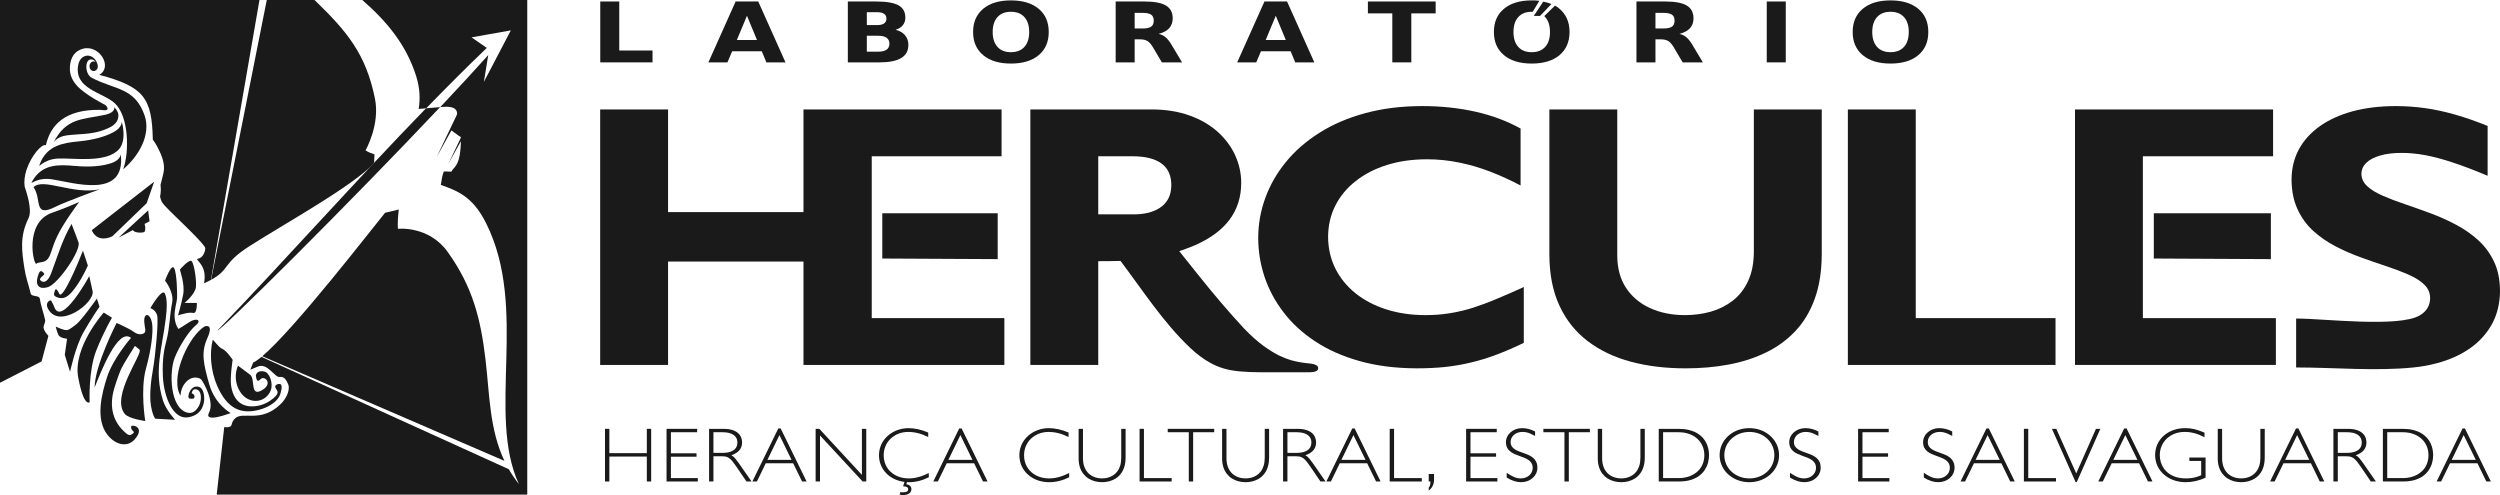 <svg width="202" height="40" viewBox="0 0 202 40" fill="none" xmlns="http://www.w3.org/2000/svg">
<path d="M112.499 5.04H114.034V1.081H116.001V0.121H110.526V1.081H112.499V5.04Z" fill="#1A1A1A"/>
<path d="M16.906 31.048C16.443 29.407 16.224 28.494 16.754 27.319C17.284 26.143 16.62 26.351 16.544 26.368C15.309 27.103 13.817 30.225 14.49 31.787C14.7 32.275 14.426 31.598 14.959 30.949C15.491 30.3 16.13 30.505 16.27 30.677C16.41 30.848 17.357 32.435 16.891 33.337C16.425 34.239 18.636 33.372 18.636 33.372C18.636 33.372 17.369 32.69 16.906 31.048Z" fill="#1A1A1A"/>
<path d="M4.53 23.983C5.268 24.338 5.74 23.742 6.213 23.061C6.743 22.297 7.099 21.457 7.099 21.457L6.702 20.255C6.29 21.328 5.042 24.247 4.795 23.744C4.666 23.479 4.516 23.228 4.441 23.468C4.368 23.707 4.279 23.862 4.53 23.983Z" fill="#1A1A1A"/>
<path d="M3.222 13.237C3.03 13.731 3.407 12.863 4.72 12.808C5.943 12.757 8.638 13.208 9.636 12.032C10.011 11.59 10.089 10.777 9.84 9.824C9.84 9.824 9.879 10.286 9.216 10.652C8.553 11.017 7.666 11.294 6.37 11.423C5.128 11.546 3.806 11.727 3.222 13.237Z" fill="#1A1A1A"/>
<path d="M2.612 14.63C2.349 15.092 2.852 14.289 4.181 14.486C5.886 14.738 10.182 16.145 9.759 12.462C9.759 12.462 9.733 12.935 9.013 13.175C8.294 13.416 7.361 13.525 6.039 13.407C4.771 13.293 3.414 13.223 2.612 14.63Z" fill="#1A1A1A"/>
<path d="M30.259 12.476C29.981 12.386 29.732 12.28 29.536 12.149C29.536 12.149 30.727 10.072 30.295 7.962C29.57 4.381 28.067 2.562 25.413 0H21.556L17.056 22.61C18.643 21.733 17.918 21.321 20.168 19.882C23.054 18.037 27.701 15.495 29.908 13.508C30.014 13.395 30.12 13.283 30.226 13.17C30.241 12.995 30.25 12.747 30.259 12.476Z" fill="#1A1A1A"/>
<path d="M3.89 23.194C4.717 22.914 6.581 20.205 6.341 19.57L5.783 18.093C5.013 19.43 4.682 20.62 4.153 22.036C3.713 23.212 3.187 22.647 3.228 22.552C3.344 22.285 3.693 22.213 3.536 22.062C3.38 21.911 3.257 21.769 3.114 22.15C2.728 23.181 3.282 23.4 3.89 23.194Z" fill="#1A1A1A"/>
<path d="M8.04 24.78L7.828 24.124C7.828 24.124 6.568 25.913 6.125 26.238C5.681 26.562 5.518 26.734 5.206 26.654C4.894 26.574 4.501 26.388 4.501 26.388C4.501 26.388 4.595 26.803 4.724 27.068C4.853 27.332 5.42 27.371 5.42 27.371L5.234 28.672L5.66 30.045C5.66 30.045 6.089 28.011 6.749 26.843C7.41 25.675 8.04 24.78 8.04 24.78Z" fill="#1A1A1A"/>
<path d="M2.71 15.125C3.407 16.1 2.649 17.644 4.516 16.691C5.215 16.335 8.041 15.299 8.041 15.299C5.88 15.75 3.476 14.335 2.71 15.125Z" fill="#1A1A1A"/>
<path d="M183.891 25.704H173.145C173.145 21.342 173.145 16.987 173.145 12.627H183.665V8.844H167.66V29.488H183.891V25.704Z" fill="#1A1A1A"/>
<path d="M12.307 26.288C12.223 25.302 11.597 25.17 11.656 26.019C11.687 26.475 11.84 26.788 11.633 26.924C11.426 27.061 11.116 27.043 10.775 26.792C10.433 26.54 9.422 26.095 9.422 26.095C9.422 26.095 7.651 29.525 7.647 31.31C8.121 30.121 9.521 26.453 10.585 27.299C10.585 27.299 9.127 28.963 8.643 30.493C8.259 31.708 7.648 33.846 8.701 35.155C9.375 35.993 10.316 36.14 10.877 35.509C11.784 34.488 10.645 34.275 10.604 34.447C10.515 34.825 10.984 34.833 10.748 35.021C10.511 35.209 10.417 35.24 10.005 34.844C9.007 33.887 8.85 32.668 9.237 31.363C9.443 30.669 9.716 29.945 9.843 29.699C10.068 29.264 10.903 27.948 10.903 27.948L11.269 28.248C11.604 28.523 8.897 32.033 10.09 33.451C10.417 33.84 11.736 34.018 11.736 34.018C11.736 34.018 11.321 31.492 11.796 29.777C12.271 28.062 12.354 26.831 12.307 26.288Z" fill="#1A1A1A"/>
<path d="M7.776 28.328C8.426 26.69 9.05 25.672 9.05 25.672L8.381 25.255C8.381 25.255 5.867 28.063 6.32 30.5C6.773 32.938 7.243 32.5 7.243 32.5C7.243 32.5 7.127 29.967 7.776 28.328Z" fill="#1A1A1A"/>
<path d="M16.149 31.291C15.403 30.957 15.051 32.145 15.306 32.198C15.489 32.237 15.746 32.258 15.714 32.024C15.682 31.791 15.49 31.791 15.49 31.791C15.49 31.791 15.517 31.454 15.762 31.452C16.352 31.445 16.306 32.398 16.069 32.808C15.833 33.219 15.534 33.448 15.124 33.337C13.73 32.961 13.661 30.084 14.112 28.915C14.473 27.975 15.299 26.697 15.813 26.294C16.327 25.89 15.9 25.632 15.3 26.028C14.7 26.425 14.42 26.578 14.42 26.578C14.42 26.578 14.161 26.273 14.112 25.668C14.062 25.064 14.288 24.406 14.306 24.107C14.325 23.809 14.301 22.137 14.078 21.68C13.854 21.224 13.335 22.68 13.335 22.68C13.335 22.68 14.08 23.588 13.908 24.466C13.7 25.521 13.718 26.47 13.45 27.506C13.305 28.069 13.092 28.909 13.16 30.403C13.238 32.099 13.999 33.943 15.227 33.714C15.829 33.603 16.231 33.305 16.418 32.736C16.605 32.167 16.464 31.433 16.149 31.291Z" fill="#1A1A1A"/>
<path d="M183.487 20.937V17.232H174.028V20.889L183.487 20.937Z" fill="#1A1A1A"/>
<path d="M7.481 23.527L7.212 22.305C7.172 22.401 4.972 26.393 4.387 24.81C4.302 24.579 4.198 24.425 4.14 24.304C4.081 24.184 3.623 24.424 3.858 24.905C4.733 26.695 7.686 24.454 7.481 23.527Z" fill="#1A1A1A"/>
<path d="M13.391 25.762C13.484 25 13.542 24.167 13.319 23.71C13.095 23.253 12.148 24.898 12.148 24.898C12.148 24.898 12.525 24.998 12.684 25.435C12.842 25.87 12.541 28.839 12.371 29.778C12.202 30.718 12.055 31.929 12.2 32.787C12.347 33.645 12.547 33.831 12.547 33.831L14.15 33.918C14.15 33.918 13.422 33.157 13.172 32.367C12.415 29.969 13.099 28.159 13.391 25.762Z" fill="#1A1A1A"/>
<path d="M3.856 20.927C4.149 20.575 4.129 20.142 4.624 19.083C5.119 18.023 6.394 16.321 6.394 16.321C6.394 16.321 5.11 16.884 4.218 17.187C1.921 17.968 2.71 21.494 2.947 21.305C3.183 21.117 3.563 21.28 3.856 20.927Z" fill="#1A1A1A"/>
<path d="M72.815 4.691C73.203 4.458 73.396 4.105 73.396 3.63C73.396 3.321 73.306 3.059 73.127 2.847C72.948 2.633 72.692 2.487 72.362 2.408C72.621 2.327 72.817 2.202 72.951 2.034C73.086 1.866 73.153 1.662 73.153 1.423C73.153 0.968 72.969 0.638 72.599 0.43C72.228 0.225 71.63 0.121 70.805 0.121H68.505V5.04H71.048C71.838 5.04 72.427 4.924 72.815 4.691ZM70.04 0.985H70.884C71.125 0.985 71.31 1.029 71.434 1.118C71.56 1.207 71.624 1.336 71.624 1.505C71.624 1.677 71.56 1.806 71.434 1.894C71.31 1.982 71.125 2.026 70.884 2.026H70.04V0.985ZM70.04 4.177V2.889H70.936C71.247 2.889 71.478 2.942 71.634 3.049C71.788 3.156 71.866 3.315 71.866 3.528C71.866 3.746 71.788 3.908 71.634 4.015C71.478 4.124 71.247 4.177 70.936 4.177L70.04 4.177Z" fill="#1A1A1A"/>
<path d="M124.433 1.29L125.352 0.327C125.15 0.242 124.931 0.178 124.694 0.132L123.929 1.29H124.433Z" fill="#1A1A1A"/>
<path d="M136.759 3.644C136.591 3.36 136.423 3.149 136.257 3.009C136.09 2.87 135.903 2.779 135.694 2.74C136.076 2.641 136.362 2.487 136.551 2.279C136.74 2.07 136.835 1.804 136.835 1.479C136.835 1.008 136.652 0.664 136.289 0.447C135.924 0.23 135.35 0.121 134.566 0.121H132.225V5.04H133.761V3.179H134.194C134.442 3.179 134.641 3.224 134.79 3.314C134.941 3.404 135.091 3.571 135.237 3.818L135.959 5.04H137.59L136.759 3.644ZM135.094 2.154C134.954 2.252 134.724 2.302 134.405 2.302H133.761V1.04H134.405C134.724 1.04 134.954 1.088 135.094 1.185C135.234 1.282 135.304 1.443 135.304 1.667C135.304 1.892 135.234 2.056 135.094 2.154Z" fill="#1A1A1A"/>
<path d="M144.29 0.121H142.754V5.04H144.29V0.121Z" fill="#1A1A1A"/>
<path d="M59.157 4.144H61.554L61.925 5.04H63.468L61.266 0.121H59.439L57.237 5.04H58.776L59.157 4.144ZM60.355 1.274L61.165 3.232H59.537L60.355 1.274Z" fill="#1A1A1A"/>
<path d="M121.521 4.457C122.062 4.91 122.81 5.136 123.763 5.136C124.718 5.136 125.464 4.91 126.008 4.457C126.549 4.005 126.818 3.381 126.818 2.585C126.818 1.788 126.549 1.163 126.008 0.71C125.855 0.583 125.829 0.548 125.643 0.456L124.775 1.302C124.834 1.346 124.802 1.324 124.852 1.38C125.11 1.666 125.239 2.067 125.239 2.585C125.239 3.101 125.111 3.503 124.852 3.789C124.594 4.075 124.23 4.217 123.763 4.217C123.296 4.217 122.935 4.075 122.676 3.789C122.419 3.503 122.289 3.101 122.289 2.585C122.289 2.067 122.418 1.666 122.676 1.38C122.935 1.094 123.295 0.951 123.763 0.951C123.828 0.951 123.785 0.947 123.846 0.952L124.377 0.067C124.139 0.03 124.032 0.032 123.762 0.032C122.81 0.032 122.062 0.258 121.52 0.71C120.977 1.164 120.706 1.788 120.706 2.585C120.706 3.381 120.977 4.005 121.521 4.457Z" fill="#1A1A1A"/>
<path d="M103.995 0.121H102.168L99.965 5.04H101.505L101.886 4.144H104.284L104.655 5.04H106.198L103.995 0.121ZM102.267 3.232L103.084 1.274L103.893 3.232H102.267Z" fill="#1A1A1A"/>
<path d="M105.531 29.34C105.347 29.32 105.15 29.287 104.934 29.248C104.783 29.221 104.573 29.174 104.304 29.101C104.036 29.022 103.713 28.896 103.332 28.717C102.958 28.532 102.532 28.267 102.059 27.923C101.587 27.579 101.076 27.115 100.523 26.546C99.369 25.307 98.095 23.818 96.697 22.064C96.243 21.499 95.772 20.909 95.284 20.293C95.677 20.162 96.086 20.009 96.515 19.831C97.773 19.286 98.719 18.59 99.349 17.748C99.978 16.9 100.29 15.911 100.29 14.776C100.29 13.999 100.123 13.252 99.801 12.546C99.478 11.839 99.004 11.204 98.386 10.649C97.767 10.094 97.014 9.655 96.127 9.337C95.234 9.014 94.223 8.847 93.094 8.843H83.252V29.488H88.738V21.103C89.377 21.103 89.97 21.099 90.537 21.082C92.348 23.481 93.983 26.037 96.146 28.088C96.697 28.612 97.248 29.022 97.806 29.326C98.14 29.512 98.496 29.658 98.863 29.77C99.237 29.882 99.671 29.962 100.176 30.008C100.681 30.055 101.291 30.081 102.019 30.081H105.76C105.997 30.081 106.18 30.055 106.312 30.002C106.444 29.942 106.509 29.891 106.509 29.738C106.509 29.392 105.793 29.369 105.531 29.34ZM94.39 16.068C94.223 16.371 93.997 16.613 93.712 16.794C93.428 16.982 93.105 17.112 92.75 17.198C92.395 17.279 92.023 17.319 91.642 17.319H88.738L88.739 12.627H91.513C92.545 12.627 93.326 12.825 93.852 13.213C94.379 13.6 94.643 14.186 94.643 14.958C94.637 15.397 94.556 15.765 94.39 16.068Z" fill="#1A1A1A"/>
<path d="M94.678 3.644C94.511 3.36 94.344 3.149 94.177 3.009C94.01 2.87 93.822 2.779 93.613 2.74C93.996 2.641 94.281 2.487 94.471 2.279C94.659 2.07 94.755 1.804 94.755 1.479C94.755 1.008 94.572 0.664 94.208 0.447C93.844 0.23 93.269 0.121 92.486 0.121H90.146V5.04H91.681V3.179H92.114C92.361 3.179 92.561 3.224 92.711 3.314C92.861 3.404 93.011 3.571 93.157 3.818L93.879 5.04H95.511L94.678 3.644ZM93.013 2.154C92.873 2.252 92.643 2.302 92.325 2.302H91.681V1.04H92.325C92.643 1.04 92.872 1.088 93.013 1.185C93.154 1.282 93.223 1.443 93.223 1.667C93.223 1.892 93.154 2.056 93.013 2.154Z" fill="#1A1A1A"/>
<path d="M7.417 18.597C7.729 19.358 8.452 19.394 9.079 19.092L11.85 16.419L12.456 14.68L7.417 18.597Z" fill="#1A1A1A"/>
<path d="M52.724 4.081H50.036V0.121H48.501V5.04H52.724V4.081Z" fill="#1A1A1A"/>
<path d="M154.997 0.711C154.455 0.259 153.708 0.032 152.752 0.032C151.799 0.032 151.052 0.258 150.51 0.711C149.967 1.164 149.696 1.788 149.696 2.586C149.696 3.381 149.966 4.005 150.51 4.457C151.052 4.91 151.799 5.136 152.752 5.136C153.708 5.136 154.455 4.91 154.997 4.457C155.537 4.005 155.807 3.381 155.807 2.586C155.807 1.788 155.537 1.164 154.997 0.711ZM153.842 3.789C153.584 4.075 153.22 4.217 152.752 4.217C152.286 4.217 151.925 4.075 151.666 3.789C151.408 3.503 151.278 3.102 151.278 2.586C151.278 2.067 151.408 1.666 151.666 1.38C151.925 1.094 152.286 0.951 152.752 0.951C153.22 0.951 153.584 1.094 153.842 1.38C154.1 1.666 154.229 2.067 154.229 2.586C154.228 3.102 154.1 3.503 153.842 3.789Z" fill="#1A1A1A"/>
<path d="M8.519 9.27C6.686 9.671 5.335 9.486 4.315 11.546C4.315 11.546 4.563 11.045 5.398 10.938C6.401 10.81 7.365 10.877 8.344 10.518C8.973 10.287 9.576 10.009 9.566 9.297C9.561 8.991 9.239 8.661 9.239 8.661C9.239 8.661 9.338 9.091 8.519 9.27Z" fill="#1A1A1A"/>
<path d="M7.444 4.991C7.273 5.069 7.188 5.294 7.254 5.494C7.321 5.694 7.515 5.793 7.688 5.715C7.989 5.579 7.923 5.222 7.794 4.978C7.401 4.239 6.504 4.372 6.329 5.21C5.916 7.197 8.323 7.456 9.276 8.344C10.408 9.398 10.465 12.247 9.958 13.673C11.136 12.688 12.256 10.919 11.67 9.289C10.873 7.069 9.322 7.269 7.427 6.295C6.817 5.982 6.821 4.654 7.463 4.809C7.552 4.831 7.641 4.901 7.724 5.01C7.641 4.959 7.539 4.948 7.444 4.991Z" fill="#1A1A1A"/>
<path d="M11.971 16.997L9.583 19.197L10.74 18.588C10.868 18.848 11.504 18.808 11.623 18.762C11.747 18.714 11.778 18.432 11.692 18.133L11.681 18.093L12.084 17.881L11.971 16.997Z" fill="#1A1A1A"/>
<path d="M3.646 25.843C3.506 25.222 3.302 24.712 3.21 24.111C3.172 23.863 2.545 23.975 2.486 23.733C2.266 22.84 2.091 22.464 1.965 21.625C1.78 20.39 1.564 19.119 2.3 17.642C2.649 16.94 2.102 15.424 1.994 15.085C1.933 14.674 1.982 14.186 2.158 13.675C2.528 12.598 3.341 11.619 3.71 11.727C4.079 10.103 5.241 8.826 8.12 8.877C9.098 9.048 8.527 8.493 8.527 8.493C8.527 8.493 6.893 7.676 6.217 6.926C5.693 6.347 5.614 5.798 5.653 5.337C5.713 4.622 6.042 4.112 6.707 3.936C8.035 3.586 9.143 5.426 8.018 6.046C11.641 7.01 12.278 7.92 12.347 11.284C12.465 11.438 12.573 11.603 12.668 11.778C13.232 12.815 13.296 13.365 13.23 13.846C13.191 14.123 13.057 14.539 12.97 14.942C13.008 15.255 12.995 15.501 12.961 15.725C12.953 15.773 12.944 15.823 12.932 15.877C13.023 16.299 13.112 16.395 13.356 16.664C13.945 17.313 16.601 19.739 16.587 20.061C16.571 20.463 16.312 20.863 16.004 20.899C15.696 20.935 16.422 21.239 16.522 22.111C16.552 22.383 16.532 22.642 16.494 22.892C16.704 22.794 16.885 22.703 17.043 22.617L20.965 0H0V30.926L3.361 29.201L3.911 27.136C3.745 26.956 3.59 26.768 3.528 26.522C3.476 26.313 3.693 26.052 3.646 25.843Z" fill="#1A1A1A"/>
<path d="M14.384 25.485C14.384 25.485 15.231 25.189 15.589 25.284C15.946 25.377 15.904 24.48 15.904 24.48L14.911 24.477C14.911 24.477 15.783 23.768 15.833 23.174C15.882 22.58 15.697 21.448 15.517 21.138C15.337 20.828 14.532 21.789 14.532 21.789C14.532 21.789 14.953 22.997 14.801 23.79C14.651 24.582 14.384 25.485 14.384 25.485Z" fill="#1A1A1A"/>
<path d="M17.975 28.195C17.661 28.073 17.234 27.431 17.19 27.459C16.907 28.572 17.045 29.987 17.526 31.121C18.332 33.021 19.492 33.577 21.144 33.05C21.846 32.827 22.483 32.372 22.647 31.842C22.766 31.46 22.841 31.02 22.587 31.023C22.334 31.026 22.174 31.163 22.26 31.338C22.345 31.514 22.561 31.666 22.311 31.965C22.111 32.202 21.62 32.584 21.059 32.736C19.985 33.027 18.922 32.736 18.678 31.198C18.568 30.51 18.799 29.07 18.799 29.07C18.799 29.07 18.29 28.317 17.975 28.195Z" fill="#1A1A1A"/>
<path d="M21.273 31.462C20.14 32.212 20.663 30.617 20.214 30.281L19.23 29.545C18.78 30.587 19.225 31.79 19.97 32.207C20.77 32.655 21.596 32.243 21.868 31.559C22.107 30.956 21.765 30.109 21.36 30.018C20.891 29.913 20.641 30.159 20.681 30.424C20.785 31.112 21.03 30.557 21.21 30.549C21.624 30.534 21.859 31.075 21.273 31.462Z" fill="#1A1A1A"/>
<path d="M106.08 37.432C105.975 37.281 105.874 37.149 105.778 37.035C105.681 36.922 105.58 36.838 105.475 36.784C105.765 36.684 105.981 36.548 106.125 36.377C106.268 36.205 106.34 35.995 106.34 35.748C106.34 35.605 106.314 35.467 106.26 35.338C106.208 35.207 106.122 35.089 106.005 34.986C105.887 34.883 105.732 34.802 105.54 34.742C105.347 34.682 105.113 34.651 104.836 34.651H103.672V38.905H104.024V36.865H104.637C104.745 36.864 104.84 36.868 104.925 36.879C105.009 36.888 105.087 36.909 105.16 36.941C105.231 36.973 105.305 37.02 105.377 37.083C105.448 37.147 105.528 37.232 105.612 37.338C105.696 37.446 105.793 37.579 105.9 37.738L106.692 38.905H107.105L106.08 37.432ZM104.776 36.591H104.025V34.924H104.763C105.04 34.926 105.267 34.962 105.443 35.032C105.621 35.103 105.751 35.201 105.835 35.325C105.919 35.449 105.962 35.593 105.96 35.754C105.96 35.926 105.917 36.073 105.831 36.198C105.745 36.323 105.613 36.419 105.439 36.487C105.263 36.555 105.042 36.589 104.776 36.591Z" fill="#1A1A1A"/>
<path d="M118.815 36.902H120.883V36.627H118.815V34.924H120.937V34.65H118.463V38.905H120.99V38.63H118.815V36.902Z" fill="#1A1A1A"/>
<path d="M141.711 20.347C141.706 21.27 141.55 22.052 141.248 22.703C140.948 23.354 140.533 23.883 140.011 24.292C139.484 24.696 138.893 24.994 138.225 25.185C137.559 25.372 136.859 25.462 136.128 25.462C135.063 25.457 134.128 25.266 133.31 24.887C132.493 24.514 131.853 23.969 131.385 23.263C130.922 22.551 130.686 21.703 130.675 20.709V8.844H125.189V20.589C125.195 22.183 125.469 23.56 126.012 24.716C126.551 25.877 127.314 26.825 128.298 27.572C129.276 28.314 130.439 28.869 131.778 29.227C133.117 29.585 134.591 29.762 136.193 29.762C137.403 29.762 138.56 29.666 139.657 29.459C140.749 29.257 141.76 28.934 142.674 28.49C143.588 28.051 144.384 27.471 145.062 26.755C145.739 26.038 146.261 25.165 146.632 24.141C147.003 23.117 147.191 21.927 147.197 20.559V8.844H141.711V20.347Z" fill="#1A1A1A"/>
<path d="M146.773 36.999C146.671 36.912 146.556 36.839 146.428 36.779C146.299 36.719 146.167 36.666 146.031 36.62C145.894 36.573 145.761 36.525 145.634 36.476C145.505 36.427 145.389 36.37 145.288 36.306C145.185 36.241 145.103 36.161 145.043 36.065C144.982 35.969 144.951 35.851 144.95 35.711C144.952 35.555 144.995 35.417 145.077 35.295C145.16 35.173 145.274 35.078 145.417 35.007C145.561 34.938 145.723 34.901 145.908 34.9C146.009 34.899 146.11 34.908 146.207 34.928C146.304 34.947 146.41 34.982 146.524 35.028C146.639 35.076 146.772 35.141 146.925 35.224V34.862C146.749 34.772 146.574 34.704 146.4 34.66C146.226 34.615 146.051 34.594 145.875 34.594C145.694 34.595 145.525 34.623 145.367 34.681C145.21 34.739 145.073 34.819 144.953 34.922C144.834 35.024 144.74 35.144 144.674 35.281C144.606 35.417 144.572 35.563 144.571 35.723C144.572 35.896 144.603 36.044 144.664 36.166C144.724 36.286 144.806 36.388 144.91 36.47C145.011 36.552 145.128 36.621 145.255 36.679C145.383 36.738 145.515 36.79 145.652 36.838C145.788 36.884 145.921 36.935 146.049 36.986C146.177 37.038 146.293 37.098 146.394 37.168C146.498 37.239 146.579 37.325 146.64 37.428C146.7 37.531 146.732 37.657 146.733 37.807C146.732 37.928 146.707 38.04 146.658 38.142C146.61 38.245 146.543 38.335 146.456 38.411C146.369 38.488 146.269 38.547 146.153 38.591C146.038 38.634 145.911 38.654 145.775 38.656C145.66 38.657 145.546 38.642 145.434 38.614C145.322 38.585 145.204 38.537 145.074 38.47C144.946 38.404 144.798 38.313 144.631 38.2V38.586C144.831 38.712 145.029 38.805 145.224 38.867C145.418 38.93 145.61 38.961 145.796 38.961C145.982 38.96 146.153 38.93 146.314 38.871C146.472 38.812 146.611 38.729 146.731 38.623C146.851 38.517 146.944 38.394 147.01 38.253C147.077 38.112 147.112 37.959 147.113 37.794C147.112 37.61 147.081 37.452 147.02 37.324C146.959 37.194 146.877 37.087 146.773 36.999Z" fill="#1A1A1A"/>
<path d="M150.487 36.902H152.555V36.627H150.487V34.924H152.608V34.65H150.135V38.905H152.662V38.63H150.487V36.902Z" fill="#1A1A1A"/>
<path d="M124.705 34.924H126.407V38.905H126.76V34.924H128.463V34.65H124.705V34.924Z" fill="#1A1A1A"/>
<path d="M143.627 36.081C143.547 35.861 143.436 35.662 143.289 35.481C143.144 35.299 142.971 35.144 142.771 35.01C142.572 34.878 142.351 34.776 142.11 34.703C141.868 34.632 141.612 34.596 141.34 34.594C141.071 34.596 140.816 34.632 140.575 34.703C140.335 34.776 140.116 34.878 139.917 35.01C139.719 35.144 139.547 35.299 139.401 35.481C139.257 35.662 139.145 35.862 139.066 36.081C138.987 36.3 138.947 36.532 138.946 36.778C138.947 37.023 138.987 37.255 139.066 37.474C139.146 37.694 139.257 37.893 139.401 38.074C139.547 38.255 139.719 38.413 139.917 38.544C140.116 38.677 140.335 38.779 140.575 38.851C140.816 38.924 141.071 38.96 141.34 38.961C141.611 38.96 141.868 38.924 142.11 38.851C142.352 38.779 142.572 38.677 142.771 38.544C142.971 38.413 143.144 38.255 143.289 38.074C143.436 37.893 143.547 37.694 143.627 37.474C143.707 37.255 143.746 37.023 143.748 36.778C143.746 36.532 143.707 36.299 143.627 36.081ZM143.213 37.518C143.113 37.746 142.969 37.944 142.788 38.115C142.606 38.284 142.392 38.417 142.148 38.511C141.905 38.606 141.64 38.655 141.354 38.656C141.068 38.655 140.802 38.606 140.557 38.511C140.312 38.416 140.097 38.284 139.913 38.115C139.729 37.945 139.586 37.746 139.483 37.518C139.379 37.291 139.327 37.044 139.325 36.778C139.327 36.51 139.379 36.264 139.483 36.036C139.586 35.809 139.729 35.611 139.913 35.44C140.097 35.271 140.312 35.139 140.557 35.044C140.802 34.95 141.068 34.901 141.354 34.9C141.64 34.901 141.905 34.95 142.148 35.044C142.393 35.139 142.605 35.271 142.788 35.44C142.969 35.611 143.113 35.809 143.213 36.036C143.316 36.264 143.367 36.51 143.369 36.778C143.368 37.044 143.316 37.291 143.213 37.518Z" fill="#1A1A1A"/>
<path d="M123.883 36.999C123.781 36.912 123.665 36.839 123.537 36.779C123.409 36.719 123.276 36.666 123.14 36.62C123.003 36.573 122.871 36.525 122.744 36.476C122.614 36.427 122.499 36.37 122.397 36.306C122.294 36.241 122.213 36.161 122.152 36.065C122.092 35.969 122.06 35.851 122.059 35.711C122.062 35.555 122.103 35.417 122.187 35.295C122.27 35.173 122.383 35.078 122.526 35.007C122.67 34.938 122.833 34.901 123.018 34.9C123.119 34.899 123.219 34.908 123.316 34.928C123.414 34.947 123.519 34.982 123.633 35.028C123.748 35.076 123.882 35.141 124.035 35.224V34.862C123.859 34.772 123.683 34.704 123.509 34.66C123.335 34.615 123.16 34.594 122.984 34.594C122.803 34.595 122.635 34.623 122.477 34.681C122.32 34.739 122.182 34.819 122.062 34.922C121.943 35.024 121.849 35.144 121.783 35.281C121.716 35.417 121.681 35.563 121.68 35.723C121.681 35.896 121.712 36.044 121.773 36.166C121.833 36.286 121.915 36.388 122.018 36.47C122.12 36.552 122.236 36.621 122.364 36.679C122.492 36.738 122.624 36.79 122.76 36.838C122.897 36.884 123.03 36.935 123.158 36.986C123.286 37.038 123.402 37.098 123.503 37.168C123.607 37.239 123.689 37.325 123.749 37.428C123.809 37.531 123.841 37.657 123.842 37.807C123.84 37.928 123.816 38.04 123.767 38.142C123.719 38.245 123.652 38.335 123.565 38.411C123.479 38.488 123.377 38.547 123.261 38.591C123.146 38.634 123.02 38.654 122.884 38.656C122.769 38.657 122.654 38.642 122.542 38.614C122.431 38.585 122.312 38.537 122.184 38.47C122.055 38.404 121.906 38.313 121.741 38.2V38.586C121.94 38.712 122.137 38.805 122.332 38.867C122.527 38.93 122.718 38.961 122.904 38.961C123.09 38.96 123.262 38.93 123.422 38.871C123.58 38.812 123.72 38.729 123.84 38.623C123.96 38.517 124.053 38.394 124.119 38.253C124.185 38.112 124.221 37.959 124.221 37.794C124.221 37.61 124.189 37.452 124.128 37.324C124.068 37.194 123.986 37.087 123.883 36.999Z" fill="#1A1A1A"/>
<path d="M160.698 34.619H160.505L158.411 38.905H158.777L159.495 37.433H161.71L162.427 38.905H162.793L160.698 34.619ZM159.628 37.158L160.599 35.156L161.576 37.158H159.628Z" fill="#1A1A1A"/>
<path d="M132.544 36.989C132.543 37.231 132.515 37.445 132.458 37.628C132.4 37.811 132.322 37.968 132.221 38.099C132.121 38.229 132.005 38.335 131.875 38.417C131.743 38.5 131.603 38.56 131.453 38.598C131.304 38.637 131.152 38.655 130.996 38.655C130.792 38.655 130.597 38.623 130.413 38.559C130.227 38.494 130.063 38.395 129.919 38.264C129.776 38.13 129.662 37.962 129.58 37.758C129.497 37.554 129.454 37.312 129.452 37.033V34.65H129.1V37.045C129.101 37.3 129.134 37.531 129.198 37.736C129.264 37.941 129.356 38.119 129.472 38.273C129.589 38.425 129.728 38.554 129.885 38.655C130.044 38.757 130.217 38.833 130.405 38.884C130.593 38.935 130.789 38.961 130.996 38.961C131.182 38.961 131.365 38.939 131.548 38.894C131.729 38.848 131.902 38.778 132.063 38.681C132.226 38.584 132.37 38.458 132.494 38.302C132.62 38.147 132.717 37.958 132.788 37.738C132.86 37.518 132.896 37.262 132.898 36.971V34.65H132.545V36.989H132.544Z" fill="#1A1A1A"/>
<path d="M138.041 36.295C138.006 36.131 137.952 35.969 137.877 35.809C137.802 35.651 137.702 35.502 137.577 35.362C137.451 35.223 137.297 35.1 137.114 34.993C136.931 34.887 136.716 34.803 136.469 34.743C136.22 34.682 135.936 34.651 135.615 34.65H134.026V38.904H135.675C136.033 38.902 136.347 38.861 136.616 38.778C136.884 38.695 137.113 38.582 137.301 38.44C137.488 38.297 137.64 38.134 137.756 37.952C137.872 37.769 137.957 37.578 138.01 37.377C138.063 37.177 138.09 36.976 138.089 36.777C138.091 36.62 138.074 36.459 138.041 36.295ZM137.602 37.431C137.53 37.626 137.431 37.797 137.301 37.947C137.173 38.097 137.022 38.222 136.85 38.324C136.678 38.425 136.49 38.502 136.288 38.553C136.086 38.605 135.875 38.63 135.655 38.63H134.378V34.924H135.636C135.945 34.925 136.225 34.97 136.479 35.061C136.733 35.15 136.951 35.277 137.135 35.441C137.318 35.606 137.46 35.801 137.559 36.027C137.659 36.253 137.709 36.504 137.711 36.778C137.71 37.017 137.673 37.235 137.602 37.431Z" fill="#1A1A1A"/>
<path d="M166.086 25.704H154.793V8.844H149.307V29.488H166.086V25.704Z" fill="#1A1A1A"/>
<path d="M163.883 34.65H163.53V38.905H166.124V38.63H163.883V34.65Z" fill="#1A1A1A"/>
<path d="M185.709 34.619H185.517L183.422 38.905H183.788L184.506 37.433H186.721L187.438 38.905H187.804L185.709 34.619ZM184.639 37.158L185.609 35.156L186.587 37.158H184.639Z" fill="#1A1A1A"/>
<path d="M190.948 37.432C190.844 37.281 190.742 37.149 190.646 37.035C190.55 36.922 190.449 36.838 190.344 36.784C190.633 36.684 190.849 36.548 190.993 36.377C191.137 36.205 191.209 35.995 191.209 35.748C191.21 35.605 191.182 35.467 191.13 35.338C191.076 35.207 190.991 35.089 190.873 34.986C190.756 34.883 190.601 34.802 190.409 34.742C190.216 34.682 189.982 34.651 189.705 34.651H188.54V38.905H188.894V36.865H189.505C189.614 36.864 189.709 36.868 189.793 36.879C189.878 36.888 189.957 36.909 190.029 36.941C190.1 36.973 190.174 37.02 190.245 37.083C190.317 37.147 190.396 37.232 190.48 37.338C190.564 37.446 190.66 37.579 190.768 37.738L191.56 38.905H191.973L190.948 37.432ZM189.646 36.591H188.894V34.924H189.632C189.91 34.926 190.135 34.962 190.312 35.032C190.489 35.103 190.62 35.201 190.704 35.325C190.788 35.449 190.83 35.593 190.829 35.754C190.829 35.926 190.786 36.073 190.7 36.198C190.613 36.323 190.483 36.419 190.307 36.487C190.131 36.555 189.911 36.589 189.646 36.591Z" fill="#1A1A1A"/>
<path d="M199.166 34.619H198.973L196.879 38.905H197.245L197.962 37.433H200.177L200.895 38.905H201.261L199.166 34.619ZM198.096 37.158L199.066 35.156L200.044 37.158H198.096Z" fill="#1A1A1A"/>
<path d="M201.522 21.148C201.205 20.482 200.785 19.903 200.253 19.418C199.72 18.934 199.123 18.515 198.457 18.162C198.125 17.985 197.788 17.82 197.446 17.666C197.102 17.512 196.754 17.37 196.402 17.239C195.697 16.977 195.009 16.734 194.347 16.507C193.68 16.285 193.083 16.058 192.551 15.826C192.019 15.599 191.598 15.342 191.282 15.054C190.97 14.771 190.809 14.433 190.803 14.05C190.809 13.702 190.938 13.404 191.201 13.152C191.465 12.9 191.836 12.703 192.321 12.567C192.799 12.426 193.369 12.355 194.031 12.355C194.649 12.35 195.29 12.415 195.961 12.537C196.628 12.663 197.376 12.86 198.188 13.132C199.005 13.399 199.946 13.758 201 14.202V10.176C200.081 9.802 199.21 9.499 198.382 9.263C197.554 9.025 196.747 8.849 195.95 8.738C195.159 8.627 194.359 8.571 193.546 8.571C192.266 8.576 191.115 8.718 190.083 8.995C189.056 9.278 188.174 9.676 187.443 10.196C186.705 10.721 186.141 11.341 185.749 12.068C185.361 12.794 185.162 13.606 185.157 14.504C185.163 15.428 185.324 16.225 185.641 16.906C185.953 17.582 186.373 18.167 186.905 18.652C187.438 19.136 188.035 19.549 188.701 19.898C189.363 20.241 190.051 20.544 190.756 20.796C191.465 21.053 192.149 21.29 192.81 21.507C193.477 21.729 194.074 21.956 194.606 22.188C195.139 22.42 195.559 22.688 195.876 22.99C196.187 23.288 196.349 23.652 196.354 24.07C196.354 24.681 196.075 25.15 195.526 25.478C193.837 26.488 187.748 25.739 185.608 25.739H185.527V29.691C188.607 29.691 191.94 30.001 195.011 29.691H195.016V29.69C195.691 29.622 196.33 29.504 196.935 29.338C197.967 29.061 198.86 28.652 199.613 28.117C200.371 27.577 200.952 26.921 201.371 26.149C201.785 25.373 201.995 24.489 202 23.496C201.995 22.596 201.834 21.815 201.522 21.148Z" fill="#1A1A1A"/>
<path d="M196.55 36.295C196.516 36.131 196.462 35.969 196.387 35.809C196.312 35.651 196.212 35.502 196.086 35.362C195.961 35.223 195.807 35.1 195.624 34.993C195.441 34.887 195.226 34.803 194.979 34.743C194.731 34.682 194.446 34.651 194.126 34.65H192.536V38.904H194.185C194.543 38.902 194.857 38.861 195.127 38.778C195.394 38.695 195.623 38.582 195.811 38.44C195.999 38.297 196.15 38.134 196.266 37.952C196.383 37.769 196.468 37.578 196.52 37.377C196.574 37.177 196.6 36.976 196.6 36.777C196.601 36.62 196.584 36.459 196.55 36.295ZM196.112 37.431C196.041 37.626 195.941 37.797 195.812 37.947C195.683 38.097 195.532 38.222 195.361 38.324C195.187 38.425 195 38.502 194.798 38.553C194.596 38.605 194.384 38.63 194.165 38.63H192.888V34.924H194.145C194.455 34.925 194.735 34.97 194.989 35.061C195.243 35.15 195.462 35.277 195.644 35.441C195.828 35.606 195.97 35.801 196.07 36.027C196.17 36.253 196.219 36.504 196.22 36.778C196.219 37.017 196.183 37.235 196.112 37.431Z" fill="#1A1A1A"/>
<path d="M169.354 34.65L167.759 38.25L166.149 34.65H165.797L167.706 38.949H167.805L169.707 34.65H169.354Z" fill="#1A1A1A"/>
<path d="M182.638 36.989C182.637 37.231 182.608 37.445 182.552 37.628C182.494 37.811 182.415 37.968 182.315 38.099C182.215 38.229 182.099 38.335 181.968 38.417C181.836 38.5 181.696 38.56 181.547 38.598C181.398 38.637 181.245 38.655 181.089 38.655C180.885 38.655 180.69 38.623 180.506 38.559C180.321 38.494 180.157 38.395 180.012 38.264C179.869 38.13 179.756 37.962 179.674 37.758C179.591 37.554 179.547 37.312 179.546 37.033V34.65H179.194V37.045C179.195 37.3 179.228 37.531 179.292 37.736C179.358 37.941 179.449 38.119 179.566 38.273C179.683 38.425 179.821 38.554 179.979 38.655C180.138 38.757 180.311 38.833 180.499 38.884C180.687 38.935 180.883 38.961 181.089 38.961C181.275 38.961 181.459 38.939 181.642 38.894C181.823 38.848 181.996 38.778 182.157 38.681C182.319 38.584 182.463 38.458 182.587 38.302C182.713 38.147 182.811 37.958 182.882 37.738C182.954 37.518 182.99 37.262 182.991 36.971V34.65H182.638V36.989Z" fill="#1A1A1A"/>
<path d="M171.827 34.619H171.635L169.54 38.905H169.906L170.624 37.433H172.839L173.556 38.905H173.923L171.827 34.619ZM170.757 37.158L171.727 35.156L172.705 37.158H170.757Z" fill="#1A1A1A"/>
<path d="M176.9 37.246H177.857V38.393C177.739 38.45 177.617 38.498 177.493 38.536C177.368 38.575 177.233 38.605 177.09 38.625C176.946 38.644 176.788 38.655 176.614 38.655C176.328 38.654 176.073 38.62 175.847 38.551C175.621 38.484 175.424 38.389 175.256 38.269C175.089 38.149 174.95 38.009 174.84 37.85C174.73 37.692 174.648 37.521 174.593 37.339C174.539 37.157 174.512 36.969 174.512 36.777C174.514 36.506 174.564 36.256 174.664 36.029C174.763 35.801 174.902 35.602 175.082 35.433C175.262 35.264 175.473 35.134 175.716 35.04C175.959 34.948 176.225 34.9 176.514 34.899C176.786 34.898 177.053 34.933 177.317 35.004C177.581 35.075 177.849 35.184 178.123 35.33V34.956C177.965 34.889 177.817 34.832 177.683 34.786C177.548 34.74 177.42 34.702 177.298 34.674C177.177 34.646 177.056 34.625 176.936 34.612C176.818 34.6 176.695 34.594 176.567 34.594C176.215 34.595 175.891 34.65 175.595 34.757C175.299 34.865 175.042 35.016 174.824 35.211C174.606 35.406 174.437 35.636 174.316 35.899C174.197 36.163 174.135 36.451 174.133 36.765C174.135 37.083 174.197 37.374 174.321 37.64C174.444 37.907 174.617 38.139 174.839 38.335C175.061 38.533 175.322 38.688 175.621 38.795C175.92 38.904 176.247 38.96 176.601 38.962C176.864 38.962 177.13 38.932 177.401 38.872C177.671 38.812 177.941 38.722 178.21 38.6V36.971H176.9V37.246Z" fill="#1A1A1A"/>
<path d="M157.588 36.999C157.486 36.912 157.372 36.839 157.243 36.779C157.115 36.719 156.983 36.666 156.846 36.62C156.71 36.573 156.577 36.525 156.449 36.476C156.321 36.427 156.205 36.37 156.103 36.306C156 36.241 155.919 36.161 155.858 36.065C155.798 35.969 155.766 35.851 155.766 35.711C155.768 35.555 155.81 35.417 155.893 35.295C155.976 35.173 156.089 35.078 156.232 35.007C156.376 34.938 156.539 34.901 156.723 34.9C156.825 34.899 156.925 34.908 157.022 34.928C157.12 34.947 157.225 34.982 157.34 35.028C157.454 35.076 157.588 35.141 157.74 35.224V34.862C157.564 34.772 157.389 34.704 157.215 34.66C157.041 34.615 156.866 34.594 156.69 34.594C156.509 34.595 156.341 34.623 156.183 34.681C156.025 34.739 155.888 34.819 155.768 34.922C155.649 35.024 155.555 35.144 155.49 35.281C155.422 35.417 155.387 35.563 155.386 35.723C155.387 35.896 155.418 36.044 155.479 36.166C155.539 36.286 155.621 36.388 155.724 36.47C155.826 36.552 155.943 36.621 156.07 36.679C156.198 36.738 156.33 36.79 156.467 36.838C156.603 36.884 156.736 36.935 156.864 36.986C156.992 37.038 157.108 37.098 157.21 37.168C157.312 37.239 157.394 37.325 157.454 37.428C157.515 37.531 157.546 37.657 157.547 37.807C157.546 37.928 157.522 38.04 157.473 38.142C157.426 38.245 157.358 38.335 157.27 38.411C157.184 38.488 157.083 38.547 156.967 38.591C156.852 38.634 156.726 38.654 156.59 38.656C156.475 38.657 156.36 38.642 156.249 38.614C156.137 38.585 156.017 38.537 155.889 38.47C155.761 38.404 155.612 38.313 155.446 38.2V38.586C155.646 38.712 155.843 38.805 156.038 38.867C156.233 38.93 156.424 38.961 156.61 38.961C156.796 38.96 156.968 38.93 157.128 38.871C157.287 38.812 157.427 38.729 157.546 38.623C157.666 38.517 157.759 38.394 157.825 38.253C157.892 38.112 157.926 37.959 157.928 37.794C157.926 37.61 157.895 37.452 157.834 37.324C157.774 37.194 157.691 37.087 157.588 36.999Z" fill="#1A1A1A"/>
<path d="M70.436 12.627H80.926V8.844H70.436H64.95H64.921V17.138H53.979V8.844H48.494V29.488H53.979V21.133H64.921V29.488H64.95H70.436H81.152V25.704H70.436V12.627Z" fill="#1A1A1A"/>
<path d="M120.933 28.651C121.632 28.389 122.358 28.071 123.122 27.703V23.192C122.336 23.55 121.61 23.868 120.944 24.145C120.282 24.428 119.642 24.665 119.029 24.862C118.416 25.059 117.792 25.205 117.163 25.306C116.534 25.412 115.862 25.462 115.152 25.462C114 25.457 112.947 25.301 111.995 24.993C111.038 24.686 110.209 24.247 109.51 23.687C108.816 23.122 108.273 22.451 107.89 21.684C107.509 20.911 107.315 20.064 107.31 19.136C107.315 18.218 107.509 17.375 107.896 16.613C108.283 15.846 108.832 15.185 109.542 14.63C110.251 14.07 111.09 13.636 112.059 13.334C113.032 13.025 114.108 12.874 115.28 12.87C116.183 12.87 117.06 12.96 117.915 13.137C118.764 13.309 119.604 13.556 120.421 13.873C121.245 14.191 122.056 14.559 122.863 14.989V10.387C121.777 9.782 120.562 9.328 119.217 9.025C117.873 8.722 116.431 8.571 114.893 8.571C113.205 8.576 111.672 8.767 110.285 9.151C108.897 9.529 107.666 10.059 106.601 10.735C105.531 11.411 104.627 12.198 103.896 13.096C103.164 13.995 102.61 14.963 102.234 16.002C101.857 17.041 101.664 18.116 101.664 19.227C101.664 20.301 101.836 21.345 102.174 22.369C102.518 23.389 103.03 24.347 103.712 25.235C104.39 26.128 105.245 26.91 106.273 27.587C107.295 28.263 108.494 28.792 109.86 29.176C111.226 29.56 112.763 29.756 114.474 29.761C115.287 29.761 116.051 29.726 116.771 29.651C117.492 29.57 118.191 29.453 118.868 29.287C119.551 29.125 120.239 28.913 120.933 28.651Z" fill="#1A1A1A"/>
<path d="M69.641 38.369L66.203 34.65H65.903V38.905H66.256V35.186L69.701 38.905H69.994V34.65H69.641V38.369Z" fill="#1A1A1A"/>
<path d="M77.699 34.619H77.505L75.411 38.905H75.777L76.495 37.433H78.71L79.428 38.905H79.794L77.699 34.619ZM76.628 37.158L77.599 35.156L78.576 37.158H76.628Z" fill="#1A1A1A"/>
<path d="M73.939 38.61C73.77 38.641 73.6 38.656 73.431 38.656C73.133 38.655 72.861 38.609 72.614 38.517C72.368 38.427 72.154 38.298 71.973 38.132C71.791 37.965 71.651 37.768 71.553 37.541C71.453 37.311 71.403 37.06 71.402 36.784C71.403 36.513 71.454 36.263 71.553 36.035C71.651 35.806 71.79 35.607 71.97 35.438C72.148 35.269 72.358 35.136 72.597 35.043C72.838 34.949 73.1 34.901 73.384 34.9C73.652 34.9 73.918 34.934 74.182 35.001C74.447 35.068 74.72 35.172 75 35.313V34.95C74.724 34.832 74.451 34.742 74.184 34.683C73.917 34.623 73.657 34.595 73.403 34.595C73.153 34.596 72.912 34.629 72.679 34.698C72.444 34.765 72.228 34.863 72.028 34.99C71.829 35.118 71.653 35.272 71.503 35.451C71.352 35.63 71.235 35.833 71.151 36.056C71.067 36.28 71.024 36.524 71.023 36.785C71.023 37.07 71.075 37.335 71.176 37.58C71.277 37.824 71.418 38.043 71.602 38.233C71.786 38.423 72.003 38.578 72.254 38.7C72.505 38.821 72.781 38.9 73.084 38.937L72.971 39.293C73.111 39.295 73.214 39.318 73.282 39.358C73.35 39.399 73.383 39.458 73.383 39.536C73.382 39.612 73.355 39.669 73.301 39.706C73.246 39.742 73.169 39.765 73.072 39.773C72.975 39.781 72.861 39.779 72.732 39.767L72.699 39.967C72.822 39.993 72.939 40.004 73.051 39.999C73.163 39.992 73.264 39.971 73.353 39.932C73.441 39.895 73.512 39.841 73.565 39.773C73.615 39.703 73.642 39.618 73.643 39.519C73.643 39.455 73.629 39.397 73.6 39.343C73.571 39.289 73.526 39.243 73.465 39.205C73.403 39.167 73.326 39.141 73.231 39.126L73.284 38.951C73.307 38.957 73.333 38.96 73.358 38.961C73.383 38.963 73.41 38.963 73.437 38.963C73.7 38.963 73.969 38.929 74.242 38.862C74.514 38.795 74.782 38.695 75.046 38.564V38.221C74.841 38.323 74.647 38.406 74.466 38.47C74.285 38.533 74.109 38.579 73.939 38.61Z" fill="#1A1A1A"/>
<path d="M59.701 37.432C59.596 37.281 59.495 37.149 59.399 37.035C59.303 36.922 59.202 36.838 59.096 36.784C59.386 36.684 59.601 36.548 59.746 36.377C59.889 36.205 59.961 35.995 59.961 35.748C59.962 35.605 59.935 35.467 59.882 35.338C59.829 35.207 59.744 35.089 59.626 34.986C59.509 34.883 59.353 34.802 59.161 34.742C58.968 34.682 58.734 34.651 58.458 34.651H57.294V38.905H57.646V36.865H58.258C58.367 36.864 58.462 36.868 58.546 36.879C58.63 36.888 58.709 36.909 58.781 36.941C58.853 36.973 58.926 37.02 58.998 37.083C59.07 37.147 59.149 37.232 59.233 37.338C59.317 37.446 59.414 37.579 59.521 37.738L60.313 38.905H60.725L59.701 37.432ZM58.398 36.591H57.646V34.924H58.384C58.661 34.926 58.887 34.962 59.064 35.032C59.241 35.103 59.372 35.201 59.456 35.325C59.541 35.449 59.583 35.593 59.582 35.754C59.582 35.926 59.538 36.073 59.452 36.198C59.365 36.323 59.235 36.419 59.059 36.487C58.885 36.555 58.664 36.589 58.398 36.591Z" fill="#1A1A1A"/>
<path d="M54.209 36.902H56.278V36.627H54.209V34.924H56.331V34.65H53.857V38.905H56.384V38.63H54.209V36.902Z" fill="#1A1A1A"/>
<path d="M31.114 17.191C29.987 18.569 23.815 26.564 21.19 28.784L40.759 37.239C39.549 34.688 39.564 31.914 39.234 29.095C38.841 25.727 38.179 23.163 36.184 20.372C34.645 18.206 32.15 18.489 32.15 18.489C32.122 17.98 32.157 17.459 32.223 16.93C31.868 17.021 31.497 17.109 31.114 17.191Z" fill="#1A1A1A"/>
<path d="M52.263 36.615H49.236V34.65H48.884V38.905H49.236V36.89H52.263V38.905H52.615V34.65H52.263V36.615Z" fill="#1A1A1A"/>
<path d="M63.078 34.619H62.886L60.791 38.905H61.157L61.874 37.433H64.089L64.807 38.905H65.173L63.078 34.619ZM62.007 37.158L62.978 35.156L63.956 37.158H62.007Z" fill="#1A1A1A"/>
<path d="M102.191 36.989C102.19 37.231 102.16 37.445 102.104 37.628C102.046 37.811 101.968 37.968 101.867 38.099C101.767 38.229 101.651 38.335 101.521 38.417C101.389 38.5 101.249 38.56 101.099 38.598C100.95 38.637 100.797 38.655 100.642 38.655C100.438 38.655 100.243 38.623 100.059 38.559C99.873 38.494 99.709 38.395 99.565 38.264C99.422 38.13 99.308 37.962 99.226 37.758C99.143 37.554 99.1 37.312 99.099 37.033V34.65H98.746V37.045C98.748 37.3 98.78 37.531 98.844 37.736C98.91 37.941 99.001 38.119 99.118 38.273C99.236 38.425 99.374 38.554 99.532 38.655C99.69 38.757 99.863 38.833 100.051 38.884C100.24 38.935 100.435 38.961 100.642 38.961C100.828 38.961 101.011 38.939 101.195 38.894C101.376 38.848 101.549 38.778 101.711 38.681C101.872 38.584 102.016 38.458 102.14 38.302C102.266 38.147 102.363 37.958 102.435 37.738C102.506 37.518 102.542 37.262 102.544 36.971V34.65H102.192L102.191 36.989Z" fill="#1A1A1A"/>
<path d="M109.457 34.619H109.265L107.17 38.905H107.536L108.254 37.433H110.468L111.187 38.905H111.553L109.457 34.619ZM108.386 37.158L109.357 35.156L110.336 37.158H108.386Z" fill="#1A1A1A"/>
<path d="M115.44 38.905H115.579C115.579 38.974 115.577 39.038 115.57 39.094C115.563 39.151 115.549 39.204 115.529 39.257C115.509 39.308 115.48 39.362 115.44 39.417V39.635C115.537 39.568 115.619 39.487 115.681 39.394C115.746 39.301 115.793 39.201 115.826 39.094C115.856 38.988 115.872 38.882 115.872 38.774V38.3H115.441V38.905H115.44Z" fill="#1A1A1A"/>
<path d="M94.352 34.924H96.054V38.905H96.406V34.924H98.109V34.65H94.352V34.924Z" fill="#1A1A1A"/>
<path d="M112.641 34.65H112.288V38.905H114.882V38.63H112.641V34.65Z" fill="#1A1A1A"/>
<path d="M85.28 38.61C85.111 38.641 84.942 38.656 84.772 38.656C84.474 38.655 84.202 38.609 83.955 38.517C83.709 38.427 83.495 38.298 83.314 38.132C83.133 37.965 82.993 37.768 82.894 37.541C82.794 37.311 82.745 37.06 82.744 36.784C82.745 36.513 82.796 36.263 82.894 36.035C82.993 35.806 83.131 35.607 83.31 35.438C83.49 35.269 83.698 35.136 83.938 35.043C84.179 34.949 84.441 34.901 84.725 34.9C84.992 34.9 85.259 34.934 85.523 35.001C85.787 35.068 86.06 35.172 86.341 35.313V34.95C86.065 34.832 85.793 34.742 85.526 34.683C85.259 34.623 84.998 34.595 84.746 34.595C84.495 34.596 84.253 34.629 84.02 34.698C83.786 34.765 83.571 34.863 83.37 34.99C83.171 35.118 82.995 35.272 82.844 35.451C82.694 35.63 82.577 35.833 82.493 36.056C82.409 36.28 82.366 36.524 82.365 36.785C82.367 37.098 82.428 37.387 82.547 37.651C82.667 37.916 82.836 38.146 83.053 38.342C83.27 38.538 83.525 38.689 83.817 38.798C84.11 38.906 84.431 38.96 84.779 38.962C85.043 38.962 85.311 38.928 85.583 38.861C85.856 38.794 86.124 38.694 86.388 38.563V38.22C86.183 38.322 85.989 38.405 85.808 38.469C85.627 38.533 85.45 38.579 85.28 38.61Z" fill="#1A1A1A"/>
<path d="M92.43 34.65H92.078V38.905H94.671V38.63H92.43V34.65Z" fill="#1A1A1A"/>
<path d="M83.927 0.711C83.385 0.259 82.638 0.032 81.682 0.032C80.73 0.032 79.982 0.258 79.441 0.711C78.897 1.164 78.626 1.788 78.626 2.586C78.626 3.381 78.897 4.005 79.441 4.457C79.982 4.91 80.73 5.136 81.682 5.136C82.638 5.136 83.385 4.91 83.927 4.457C84.467 4.005 84.738 3.381 84.738 2.586C84.738 1.788 84.467 1.164 83.927 0.711ZM82.772 3.789C82.514 4.075 82.15 4.217 81.683 4.217C81.216 4.217 80.855 4.075 80.597 3.789C80.339 3.503 80.209 3.102 80.209 2.586C80.209 2.067 80.339 1.666 80.597 1.38C80.855 1.094 81.216 0.951 81.683 0.951C82.15 0.951 82.514 1.094 82.772 1.38C83.03 1.666 83.159 2.067 83.159 2.586C83.159 3.102 83.03 3.503 82.772 3.789Z" fill="#1A1A1A"/>
<path d="M80.613 20.937V17.232H71.289V20.889L80.613 20.937Z" fill="#1A1A1A"/>
<path d="M90.596 36.989C90.595 37.231 90.566 37.445 90.51 37.628C90.452 37.811 90.374 37.968 90.273 38.099C90.172 38.229 90.057 38.335 89.926 38.417C89.794 38.5 89.654 38.56 89.505 38.598C89.355 38.637 89.202 38.655 89.047 38.655C88.843 38.655 88.648 38.623 88.464 38.559C88.279 38.494 88.115 38.395 87.971 38.264C87.828 38.13 87.713 37.962 87.631 37.758C87.548 37.554 87.505 37.312 87.504 37.033V34.65H87.152V37.045C87.153 37.3 87.186 37.531 87.25 37.736C87.316 37.941 87.407 38.119 87.524 38.273C87.641 38.425 87.779 38.554 87.937 38.655C88.096 38.757 88.269 38.833 88.456 38.884C88.645 38.935 88.841 38.961 89.047 38.961C89.233 38.961 89.417 38.939 89.6 38.894C89.782 38.848 89.954 38.778 90.116 38.681C90.278 38.584 90.421 38.458 90.546 38.302C90.671 38.147 90.768 37.958 90.841 37.738C90.912 37.518 90.947 37.262 90.949 36.971V34.65H90.596V36.989Z" fill="#1A1A1A"/>
<path d="M33.624 6.144C33.947 7.169 33.952 8.022 33.829 8.804C34.027 8.784 34.234 8.766 34.439 8.748C36.06 7.081 37.689 5.447 39.333 3.872C38.924 3.589 38.514 3.31 38.102 3.019C39.168 2.83 40.221 2.635 41.276 2.454C40.538 3.863 39.811 5.255 39.096 6.619C39.214 5.911 39.33 5.181 39.451 4.449C38.353 5.677 37.025 7.113 35.572 8.654C35.628 8.649 35.681 8.644 35.727 8.64C36.707 8.55 36.96 8.85 36.932 9.235L35.284 12.685L36.475 10.537C36.722 10.703 37.019 10.956 37.249 11.09V11.1L36.235 13.223L37.244 11.405C37.192 13.294 36.801 13.384 36.517 13.783C36.6 13.991 35.75 13.732 35.835 13.934C35.734 14.157 35.682 14.583 35.617 14.938C36.921 15.416 38.176 15.831 39.279 18.038C42.722 24.925 39.307 33.452 41.927 39.116C41.615 38.722 41.346 38.321 41.113 37.914L21.129 28.836C20.862 29.058 20.634 29.216 20.455 29.296L20.229 29.866C20.229 29.866 20.399 29.816 20.792 29.634C21.617 29.252 22.179 30.531 22.614 30.459C22.975 30.399 23.166 30.749 23.297 31.083C23.429 31.416 23.232 32.118 22.67 32.658C21.043 34.221 19.623 33.198 18.993 33.809C18.655 34.137 18.785 34.371 18.607 34.461C18.428 34.551 18.329 34.518 18.117 34.512L17.51 39.965H42.602V0H29.272C31.229 1.704 32.827 3.605 33.624 6.144Z" fill="#1A1A1A"/>
<path d="M35.56 8.654C28.217 16.441 17.684 26.897 17.577 26.695C23.236 20.815 28.775 14.562 34.423 8.75L35.56 8.654Z" fill="#1A1A1A"/>
</svg>
